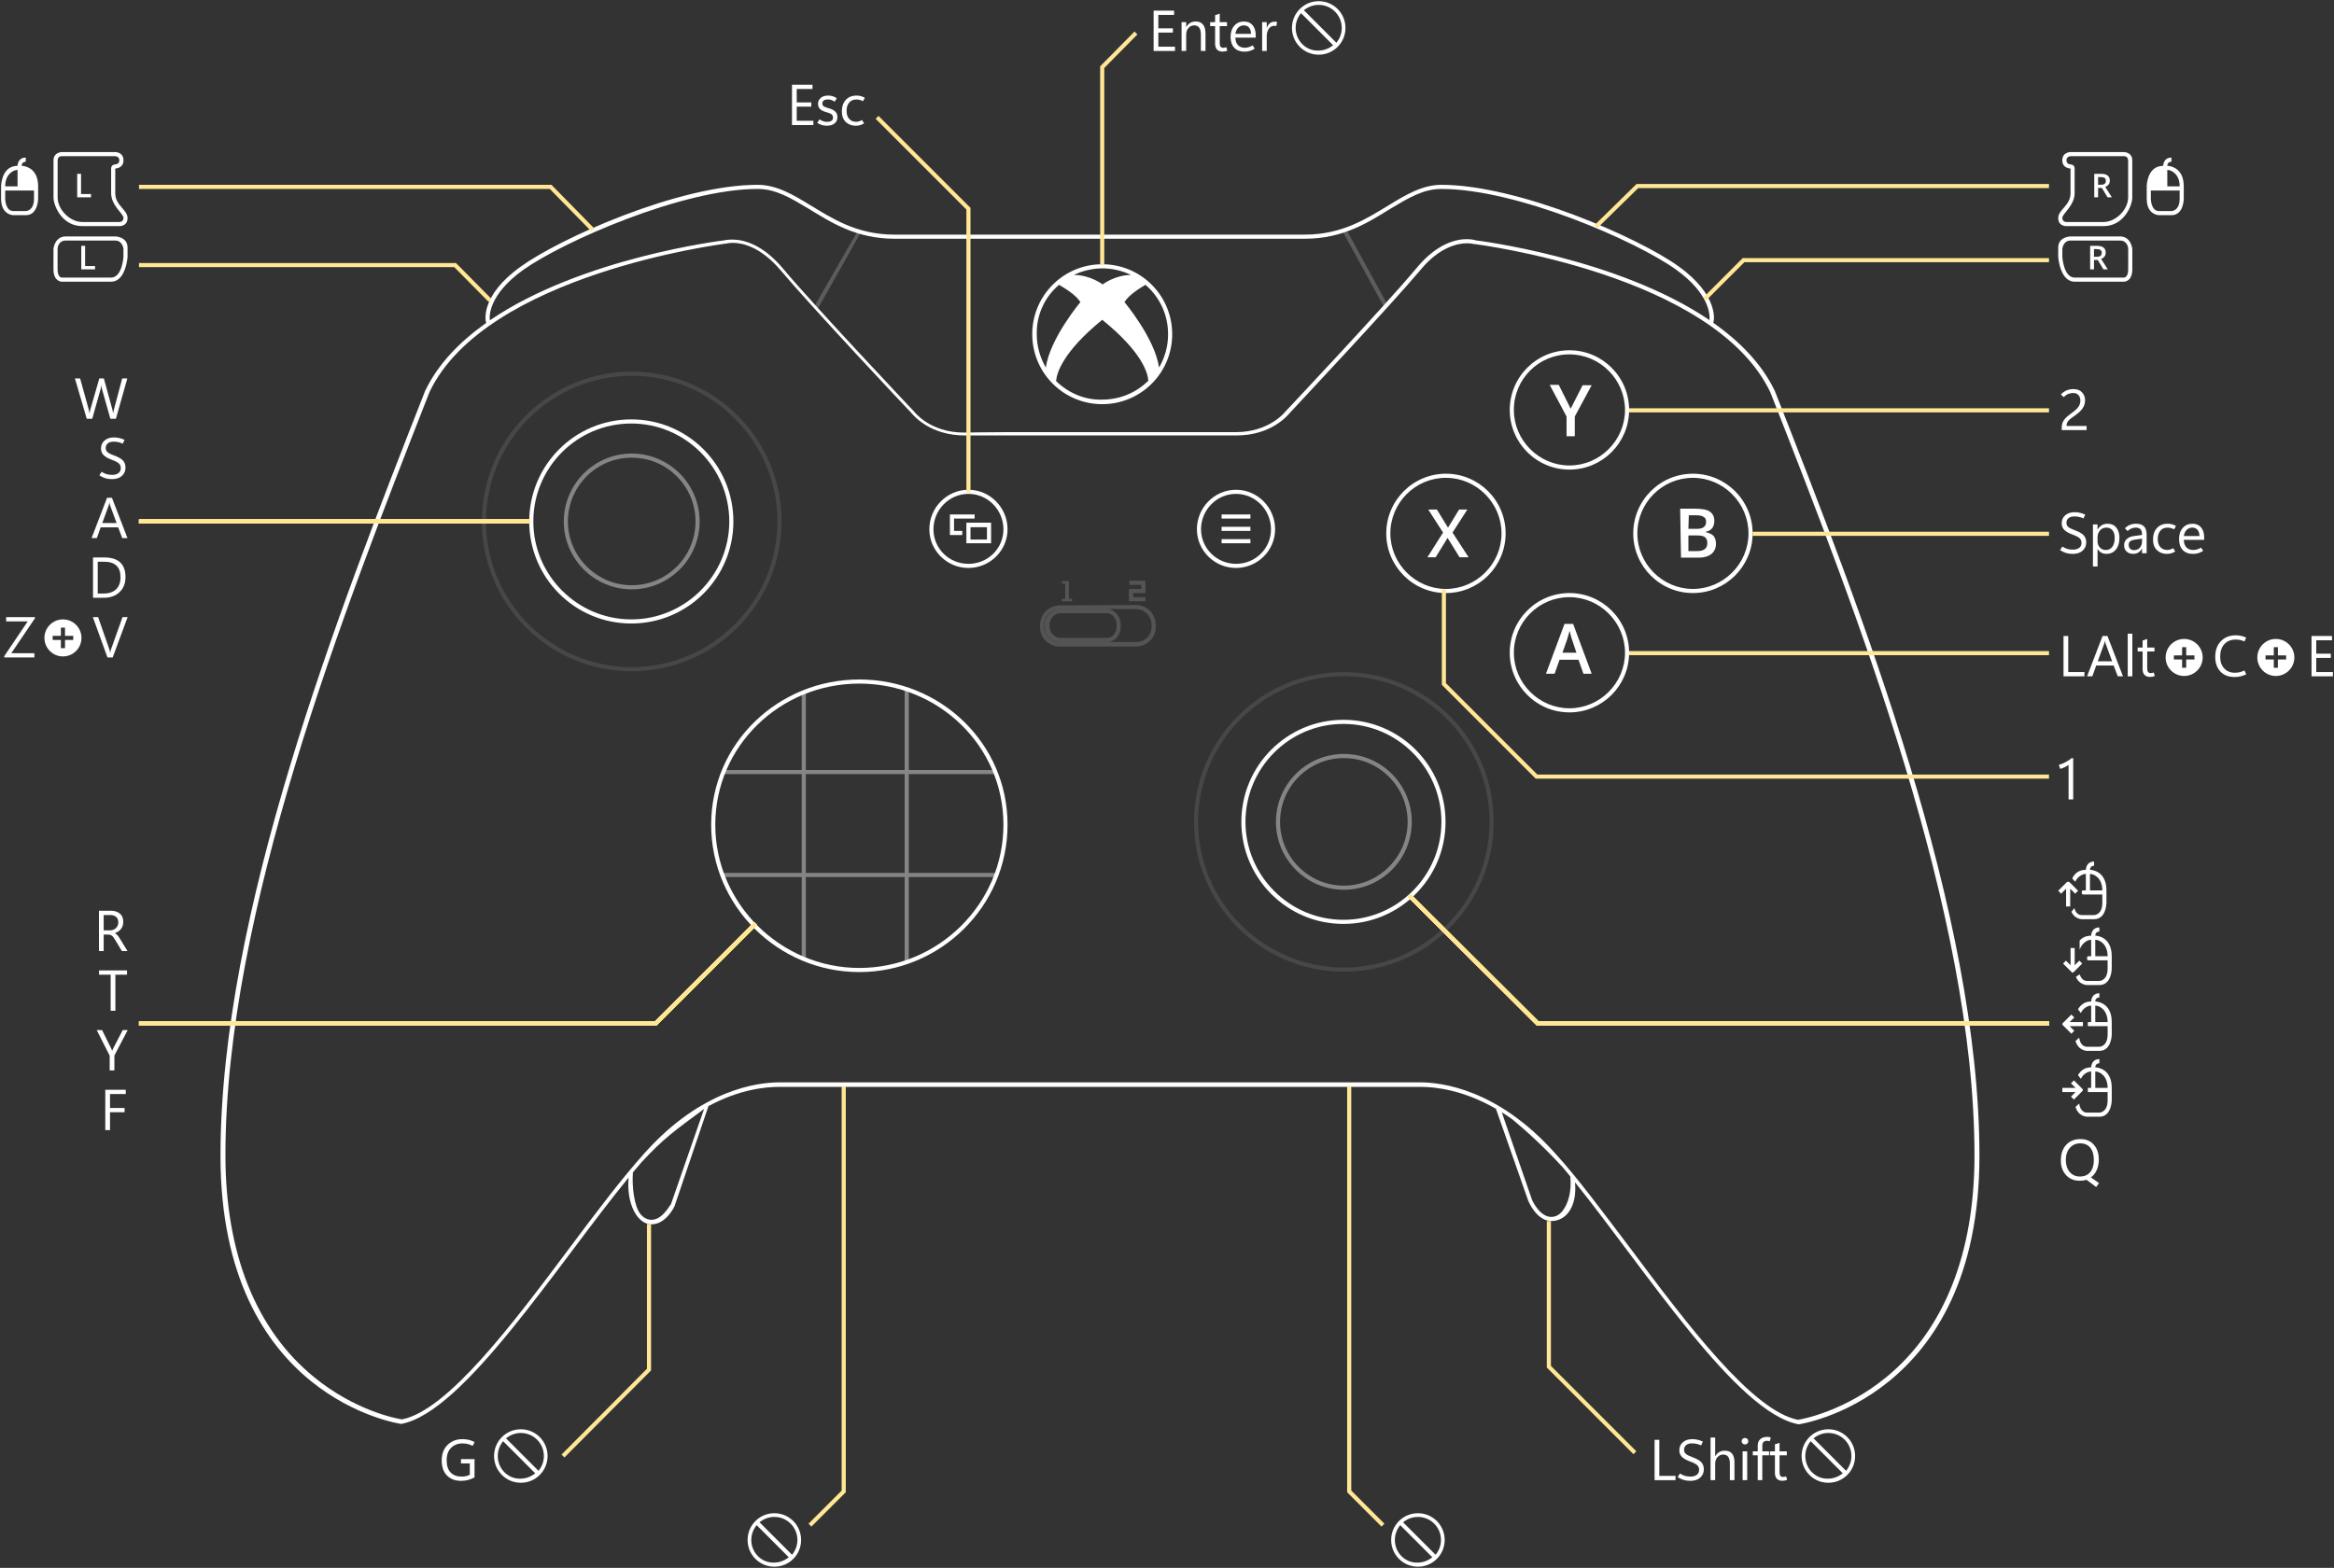 <svg width="567" height="381" viewBox="0 0 567 381" fill="none" xmlns="http://www.w3.org/2000/svg"><rect x="0" y="0" width="567" height="381" fill="#333333" stroke="none"/><g clip-path="url(#clip0_1423_14080)"><path opacity="0.2" d="M198.661 75.072L197.761 74.572L208.161 56.472H209.105L198.661 75.072Z" fill="white"/><path opacity="0.2" d="M327.043 55.739L326.166 56.22L336.3 74.727L337.177 74.246L327.043 55.739Z" fill="white"/><g opacity="0.4"><path opacity="0.4" d="M275.964 148.013C278.064 148.013 279.764 149.813 279.764 151.813V152.313C279.764 154.413 278.064 156.013 275.964 156.013H257.464C255.364 156.013 253.664 154.413 253.664 152.313V151.813C253.664 149.713 255.364 148.013 257.464 148.013H275.964ZM275.964 147.013L257.464 147.113C254.864 147.113 252.664 149.213 252.664 151.913V152.413C252.664 155.013 254.764 157.113 257.464 157.113H275.964C278.564 157.113 280.764 155.013 280.764 152.413V151.913C280.764 149.213 278.664 147.013 275.964 147.013Z" fill="white"/><path opacity="0.4" d="M268.964 149.013C270.164 149.013 271.264 150.313 271.264 151.813V152.313C271.264 153.813 270.164 155.013 268.964 155.013H257.564C256.364 155.013 254.964 153.813 254.964 152.313V151.813C254.964 150.313 256.264 149.013 257.564 149.013H268.964ZM268.964 148.013H257.564C255.464 148.013 253.764 149.813 253.764 151.813V152.313C253.764 154.413 255.464 156.013 257.564 156.013H268.964C270.764 156.013 272.264 154.413 272.264 152.313V151.813C272.264 149.813 270.764 148.013 268.964 148.013Z" fill="white"/><path opacity="0.4" d="M258.764 145.512V141.812H257.964V141.212H259.664V145.512H260.464V146.112H257.964V145.512H258.764Z" fill="white"/><path opacity="0.4" d="M275.264 141.112H274.364V142.112H275.264H277.264V143.112H274.264V144.112V146.112H275.264H277.264H278.264V145.112H277.264H275.264V144.112H277.264H278.264V142.112V141.112H275.264Z" fill="white"/></g><path d="M326.364 175.912C339.464 175.912 350.164 186.612 350.164 199.712C350.164 212.812 339.464 223.512 326.364 223.512C313.264 223.512 302.564 212.812 302.564 199.712C302.564 186.612 313.164 175.912 326.364 175.912ZM326.364 174.912C312.664 174.912 301.564 186.012 301.564 199.712C301.564 213.412 312.664 224.512 326.364 224.512C340.064 224.512 351.164 213.412 351.164 199.712C351.164 186.012 340.064 174.912 326.364 174.912Z" fill="white"/><path opacity="0.4" d="M326.464 184.213C335.064 184.213 341.964 191.213 341.964 199.713C341.964 208.213 334.964 215.213 326.464 215.213C317.864 215.213 310.964 208.213 310.964 199.713C310.964 191.213 317.864 184.213 326.464 184.213ZM326.464 183.213C317.364 183.213 309.964 190.613 309.964 199.713C309.964 208.813 317.364 216.213 326.464 216.213C335.564 216.213 342.964 208.813 342.964 199.713C342.964 190.613 335.564 183.213 326.464 183.213Z" fill="white"/><path opacity="0.1" d="M326.464 164.312C345.964 164.312 361.864 180.213 361.864 199.713C361.864 219.213 345.964 235.113 326.464 235.113C306.964 235.113 291.064 219.213 291.064 199.713C291.064 180.213 306.964 164.312 326.464 164.312ZM326.464 163.312C306.364 163.312 290.064 179.613 290.064 199.713C290.064 219.813 306.364 236.113 326.464 236.113C346.564 236.113 362.864 219.813 362.864 199.713C362.864 179.613 346.564 163.312 326.464 163.312Z" fill="white"/><path d="M153.364 102.912C166.464 102.912 177.164 113.612 177.164 126.712C177.164 139.812 166.464 150.512 153.364 150.512C140.264 150.512 129.564 139.812 129.564 126.712C129.564 113.612 140.164 102.912 153.364 102.912ZM153.364 101.912C139.664 101.912 128.564 113.012 128.564 126.712C128.564 140.412 139.664 151.512 153.364 151.512C167.064 151.512 178.164 140.412 178.164 126.712C178.164 113.012 167.064 101.912 153.364 101.912Z" fill="white"/><path opacity="0.4" d="M153.464 111.213C162.064 111.213 168.964 118.213 168.964 126.713C168.964 135.313 161.964 142.213 153.464 142.213C144.964 142.213 137.964 135.213 137.964 126.713C137.964 118.213 144.864 111.213 153.464 111.213ZM153.464 110.213C144.364 110.213 136.964 117.613 136.964 126.713C136.964 135.813 144.364 143.213 153.464 143.213C162.564 143.213 169.964 135.813 169.964 126.713C169.964 117.613 162.564 110.213 153.464 110.213Z" fill="white"/><path opacity="0.1" d="M153.464 91.312C172.964 91.312 188.864 107.213 188.864 126.713C188.864 146.213 172.964 162.113 153.464 162.113C133.964 162.113 118.064 146.213 118.064 126.713C118.064 107.213 133.964 91.312 153.464 91.312ZM153.464 90.312C133.364 90.312 117.064 106.613 117.064 126.713C117.064 146.812 133.364 163.113 153.464 163.113C173.564 163.113 189.864 146.812 189.864 126.713C189.864 106.613 173.564 90.312 153.464 90.312Z" fill="white"/><path d="M208.764 166.112C227.964 166.112 243.764 181.212 243.764 200.412C243.764 219.612 227.964 235.212 208.764 235.212C189.664 235.212 173.764 219.612 173.764 200.412C173.764 181.212 189.564 166.112 208.764 166.112ZM208.764 165.112C189.064 165.112 172.764 180.612 172.764 200.412C172.764 220.212 189.064 236.212 208.764 236.212C228.464 236.212 244.764 220.212 244.764 200.412C244.764 180.612 228.464 165.112 208.764 165.112Z" fill="white"/><path opacity="0.4" d="M241.764 188.112V187.112H220.764V167.112H219.764V187.112H195.764V168.112H194.764V187.112H175.764V188.112H194.764V212.112H175.111L175.482 213.112H194.764V233.112H195.764V213.112H219.764V234.112H220.764V213.112H241.764V212.112H220.764V188.112H241.764ZM219.764 212.112H195.764V188.112H219.764V212.112Z" fill="white"/><path d="M411.264 116.112C418.664 116.112 424.764 122.212 424.764 129.612C424.764 137.012 418.664 143.112 411.264 143.112C403.864 143.112 397.764 137.012 397.764 129.612C397.764 122.212 403.764 116.112 411.264 116.112ZM411.264 115.112C403.264 115.112 396.764 121.612 396.764 129.612C396.764 137.612 403.264 144.112 411.264 144.112C419.264 144.112 425.764 137.612 425.764 129.612C425.764 121.612 419.264 115.112 411.264 115.112Z" fill="white"/><path d="M408.164 123.612H411.764C413.364 123.612 414.664 123.812 415.364 124.312C416.064 124.812 416.464 125.512 416.464 126.612C416.464 127.312 416.264 127.912 415.964 128.312C415.564 128.812 415.064 129.112 414.364 129.212V129.312C415.264 129.512 415.864 129.812 416.264 130.212C416.664 130.712 416.864 131.312 416.864 132.112C416.864 133.212 416.464 134.012 415.764 134.612C414.964 135.212 413.964 135.512 412.664 135.512H408.364L408.164 123.612ZM410.164 128.512H412.064C412.864 128.512 413.464 128.412 413.864 128.112C414.264 127.812 414.464 127.412 414.464 126.812C414.464 126.212 414.264 125.812 413.864 125.612C413.464 125.312 412.764 125.212 411.964 125.212H410.264L410.164 128.512ZM410.164 130.112V133.912H412.264C413.064 133.912 413.664 133.812 414.164 133.412C414.564 133.112 414.764 132.612 414.764 131.912C414.764 131.312 414.564 130.812 414.164 130.512C413.764 130.212 413.064 130.112 412.264 130.112H410.164Z" fill="white"/><path d="M351.264 116.112C358.664 116.112 364.764 122.212 364.764 129.612C364.764 137.012 358.664 143.112 351.264 143.112C343.864 143.112 337.764 137.012 337.764 129.612C337.764 122.212 343.764 116.112 351.264 116.112ZM351.264 115.112C343.264 115.112 336.764 121.612 336.764 129.612C336.764 137.612 343.264 144.112 351.264 144.112C359.264 144.112 365.764 137.612 365.764 129.612C365.764 121.612 359.264 115.112 351.264 115.112Z" fill="white"/><path d="M356.764 135.413H354.564L351.664 130.713L348.764 135.413H346.764L350.564 129.413L346.964 123.812H349.064L351.764 128.213L354.464 123.812H356.464L352.864 129.413L356.764 135.413Z" fill="white"/><path d="M381.264 145.112C388.664 145.112 394.764 151.212 394.764 158.612C394.764 166.012 388.664 172.112 381.264 172.112C373.864 172.112 367.764 166.012 367.764 158.612C367.764 151.212 373.764 145.112 381.264 145.112ZM381.264 144.112C373.264 144.112 366.764 150.612 366.764 158.612C366.764 166.612 373.264 173.112 381.264 173.112C389.264 173.112 395.764 166.612 395.764 158.612C395.764 150.612 389.264 144.112 381.264 144.112Z" fill="white"/><path d="M384.664 163.712L383.464 160.312H378.864L377.664 163.712H375.564L380.064 151.612H382.164L386.664 163.712H384.664ZM382.964 158.612L381.864 155.312C381.764 155.112 381.664 154.712 381.564 154.312C381.464 153.812 381.364 153.512 381.264 153.312C381.164 154.012 380.864 154.712 380.664 155.512L379.564 158.612H382.964Z" fill="white"/><path d="M381.264 86.112C388.664 86.112 394.764 92.212 394.764 99.612C394.764 107.012 388.664 113.112 381.264 113.112C373.864 113.112 367.764 107.012 367.764 99.612C367.764 92.112 373.764 86.112 381.264 86.112ZM381.264 85.112C373.264 85.112 366.764 91.612 366.764 99.612C366.764 107.612 373.264 114.112 381.264 114.112C389.264 114.112 395.764 107.612 395.764 99.612C395.764 91.612 389.264 85.112 381.264 85.112Z" fill="white"/><path d="M381.564 99.313L384.464 93.613H386.664L382.564 101.213V106.013H380.564V101.213L376.464 93.513H378.664L381.564 99.313Z" fill="white"/><path d="M303.764 125.012H296.764V126.012H303.764V125.012Z" fill="white"/><path d="M303.764 128.012H296.764V129.012H303.764V128.012Z" fill="white"/><path d="M303.764 131.012H296.764V132.012H303.764V131.012Z" fill="white"/><path d="M300.264 120.012C304.964 120.012 308.764 123.912 308.764 128.612C308.764 133.312 304.964 137.012 300.264 137.012C295.564 137.012 291.764 133.212 291.764 128.612C291.764 123.912 295.564 120.012 300.264 120.012ZM300.264 119.012C295.064 119.012 290.764 123.312 290.764 128.612C290.764 133.812 295.064 138.012 300.264 138.012C305.464 138.012 309.764 133.812 309.764 128.612C309.764 123.312 305.464 119.012 300.264 119.012Z" fill="white"/><path d="M236.764 126.012V125.012H230.764V126.112V130.012H231.764H233.764V129.012H231.764V126.012H236.764Z" fill="white"/><path d="M239.764 127.012H235.764H234.764V132.012H235.764H240.764V131.112V127.012H239.764ZM235.764 131.112V128.112H239.764V131.112H235.764Z" fill="white"/><path d="M235.264 120.012C239.964 120.012 243.764 123.912 243.764 128.612C243.764 133.312 239.964 137.012 235.264 137.012C230.564 137.012 226.764 133.312 226.764 128.612C226.764 123.912 230.564 120.012 235.264 120.012ZM235.264 119.012C230.064 119.012 225.764 123.312 225.764 128.612C225.764 133.812 230.064 138.012 235.264 138.012C240.464 138.012 244.764 133.812 244.764 128.612C244.764 123.312 240.464 119.012 235.264 119.012Z" fill="white"/><path d="M267.764 64.212C258.364 64.212 250.764 71.812 250.764 81.212C250.764 90.612 258.364 98.212 267.764 98.212C277.164 98.212 284.764 90.612 284.764 81.212C284.764 71.812 277.164 64.212 267.764 64.212ZM283.764 81.212C283.764 84.212 282.964 86.912 281.564 89.312C280.564 82.212 273.164 73.412 273.164 73.412C274.264 71.612 277.064 69.912 278.264 69.212C281.664 72.112 283.764 76.412 283.764 81.212ZM274.764 66.812C270.864 66.812 267.864 69.112 267.864 69.112C267.864 69.112 264.864 66.812 260.864 66.812C262.964 65.812 265.364 65.212 267.864 65.212C270.264 65.212 272.664 65.812 274.764 66.812ZM257.264 69.212C258.464 69.912 261.364 71.612 262.464 73.412C262.464 73.412 255.064 82.212 254.064 89.312C252.664 86.912 251.864 84.112 251.864 81.212C251.764 76.412 253.864 72.112 257.264 69.212ZM256.564 92.612C256.664 90.812 258.064 85.612 267.764 77.712C277.464 85.512 278.864 90.712 278.964 92.512C276.064 95.412 272.064 97.112 267.664 97.112C263.364 97.212 259.464 95.412 256.564 92.612Z" fill="white"/><path d="M431.164 95.012C428.013 88.42 422.633 82.956 416.196 78.43L416.264 78.212C416.364 78.012 417.664 71.812 407.764 64.712C398.064 57.712 368.764 44.912 350.164 44.912C345.564 44.912 341.564 47.312 337.464 49.812C332.164 53.012 326.164 57.012 316.964 57.012H217.264C208.064 57.012 202.064 53.012 196.764 49.812C192.664 47.312 188.664 44.912 184.064 44.912C164.764 44.912 135.864 58.012 126.464 64.812C116.564 71.912 117.964 78.012 118.064 78.312L118.119 78.469C111.732 82.985 106.397 88.436 103.264 95.012C82.064 149.012 53.564 221.912 53.564 280.912C53.564 339.912 97.464 346.012 97.464 346.012C112.69 343.26 135.402 307.281 152.716 286.141C152.123 292.401 154.763 297.512 158.264 297.512C161.864 297.512 163.864 293.112 163.864 293.112L172.104 268.783C179.621 264.729 185.919 264.112 189.264 264.112C190.864 264.112 191.864 264.112 191.864 264.112H222.764H311.764H342.564C342.564 264.112 343.464 264.112 345.164 264.112C348.667 264.112 355.414 264.832 363.406 269.432L371.264 291.812C371.264 291.812 373.264 296.712 376.864 296.712C380.354 296.712 383.176 293.413 382.616 287.288C399.734 308.572 421.919 343.409 436.964 346.112C436.964 346.112 480.864 339.912 480.864 280.912C480.864 221.912 452.364 148.912 431.164 95.012ZM127.064 65.612C136.764 58.712 165.764 45.912 184.064 45.912C188.464 45.912 192.064 48.112 196.264 50.612C201.664 53.912 207.864 58.012 217.264 58.012H316.964C326.464 58.012 332.564 53.912 337.964 50.612C342.164 48.112 345.764 45.912 350.164 45.912C368.564 45.912 397.564 58.612 407.164 65.512C415.464 71.491 415.401 76.671 415.291 77.787C392.889 62.578 358.564 58.412 358.564 58.412C358.564 58.412 357.664 58.112 356.364 58.112C353.764 58.112 349.064 59.112 344.064 65.212C336.464 74.312 312.264 100.012 312.264 100.012C312.264 100.012 308.464 105.012 300.164 105.012C298.464 105.012 295.064 105.012 290.764 105.012C290.764 105.012 260.464 105.012 243.764 105.012C239.364 105.012 235.964 105.112 234.164 105.112C225.864 105.112 222.064 100.012 222.064 100.012C222.064 100.012 197.864 74.412 190.264 65.312C185.164 59.212 180.464 58.212 177.864 58.212C176.564 58.212 175.864 58.412 175.864 58.412C175.864 58.412 141.41 62.536 119.011 77.834C118.828 76.829 118.719 71.625 127.064 65.612ZM162.964 292.712C162.864 292.512 161.064 296.412 158.264 296.412C157.064 296.412 156.164 295.712 155.664 295.112C154.09 293.341 153.485 288.378 153.752 284.885C154.444 284.054 155.127 283.25 155.8 282.474C161.114 276.731 163.722 274.879 170.864 269.612L171.064 269.412L162.964 292.712ZM379.464 294.412C378.964 295.012 378.064 295.712 376.864 295.712C374.064 295.712 372.264 291.812 372.164 291.512L364.825 270.278C365.662 270.8 366.512 271.367 367.372 271.979C370.631 274.673 375.055 278.644 379.663 283.695C380.26 284.403 380.865 285.132 381.476 285.88C381.832 289.318 381.038 292.543 379.464 294.412ZM458.164 334.712C448.264 342.812 438.164 344.812 436.764 345.012C425.664 342.812 409.864 321.812 395.964 303.212C389.364 294.512 383.264 286.212 377.664 280.112C363.764 264.612 350.164 263.012 344.964 263.012C343.564 263.012 342.564 263.012 342.364 263.012H311.764H222.764H191.964C191.664 263.012 190.764 263.012 189.364 263.012C184.164 263.012 170.564 264.612 156.664 280.112C151.164 286.212 144.964 294.412 138.464 303.112C124.564 321.712 108.764 342.712 97.664 344.912C96.264 344.712 86.264 342.812 76.264 334.612C62.164 323.112 54.764 304.512 54.764 280.712C54.764 221.612 83.464 148.612 104.364 95.212C118.064 66.612 175.564 59.312 176.164 59.212H176.264H176.364C176.364 59.212 176.964 59.012 178.064 59.012C180.264 59.012 184.764 59.912 189.664 65.712C197.064 74.512 220.364 99.312 221.464 100.412C221.964 101.012 225.964 105.812 234.364 105.812H243.964H290.964H300.364C308.764 105.812 312.764 101.012 313.264 100.412C314.264 99.312 337.664 74.412 345.064 65.612C349.664 60.012 354.164 59.112 356.364 59.112C357.464 59.112 358.064 59.312 358.064 59.312H358.164H358.264C358.864 59.412 416.364 66.612 430.064 95.312C450.964 148.612 479.664 221.712 479.664 280.812C479.664 304.612 472.264 323.212 458.164 334.712Z" fill="white"/><path d="M159.471 249.213H33.764V248.213H159.057L183.21 224.06L183.917 224.767L159.471 249.213Z" fill="#FFE795"/><path d="M159.471 249.213H33.764V248.213H159.057L183.21 224.06L183.917 224.767L159.471 249.213Z" fill="#FFE795"/><path d="M159.471 249.213H33.764V248.213H159.057L183.21 224.06L183.917 224.767L159.471 249.213Z" fill="#FFE795"/><path d="M159.471 249.213H33.764V248.213H159.057L183.21 224.06L183.917 224.767L159.471 249.213Z" fill="#FFE795"/><path d="M497.764 158.212H395.764V159.212H497.764V158.212Z" fill="#FFE795"/><path d="M497.764 129.212H425.764V130.212H497.764V129.212Z" fill="#FFE795"/><path d="M497.764 99.212H395.764V100.212H497.764V99.212Z" fill="#FFE795"/><path d="M497.764 189.212H373.057L350.264 166.419V143.212H351.264V166.005L373.471 188.212H497.764V189.212Z" fill="#FFE795"/><path d="M235.764 119.712H234.764V50.919L212.71 28.866L213.417 28.159L235.764 50.505V119.712Z" fill="#FFE795"/><path d="M388.014 55.469L387.315 54.755L397.56 44.712H497.764V45.712H397.968L388.014 55.469Z" fill="#FFE795"/><path d="M414.518 72.966L413.811 72.259L423.357 62.712H497.764V63.712H423.771L414.518 72.966Z" fill="#FFE795"/><path d="M118.708 73.364L110.355 64.913H33.764V63.913H110.773L119.419 72.661L118.708 73.364Z" fill="#FFE795"/><path d="M143.707 56.263L133.554 45.913H33.764V44.913H133.974L144.421 55.562L143.707 56.263Z" fill="#FFE795"/><path d="M128.764 126.212H33.764V127.212H128.764V126.212Z" fill="#FFE795"/><path d="M128.764 126.212H33.764V127.212H128.764V126.212Z" fill="#FFE795"/><path d="M128.764 126.212H33.764V127.212H128.764V126.212Z" fill="#FFE795"/><path d="M128.764 126.212H33.764V127.212H128.764V126.212Z" fill="#FFE795"/><path d="M128.764 126.212H33.764V127.212H128.764V126.212Z" fill="#FFE795"/><path d="M497.764 249.212H373.357L373.211 249.067L342.011 217.967L342.716 217.258L373.771 248.212H497.764V249.212Z" fill="#FFE795"/><path d="M497.764 249.212H373.357L373.211 249.067L342.011 217.967L342.716 217.258L373.771 248.212H497.764V249.212Z" fill="#FFE795"/><path d="M497.764 249.212H373.357L373.211 249.067L342.011 217.967L342.716 217.258L373.771 248.212H497.764V249.212Z" fill="#FFE795"/><path d="M497.764 249.212H373.357L373.211 249.067L342.011 217.967L342.716 217.258L373.771 248.212H497.764V249.212Z" fill="#FFE795"/><path d="M497.764 249.212H373.357L373.211 249.067L342.011 217.967L342.716 217.258L373.771 248.212H497.764V249.212Z" fill="#FFE795"/><path d="M268.264 64.312H267.264V16.107L275.609 7.661L276.32 8.364L268.264 16.518V64.312Z" fill="#FFE795"/><path d="M137.119 354.165L136.41 353.459L157.164 332.606V297.413H158.164V333.018L137.119 354.165Z" fill="#FFE795"/><path d="M396.811 353.366L375.764 332.32V296.712H376.764V331.906L397.518 352.659L396.811 353.366Z" fill="#FFE795"/><path d="M197.118 370.966L196.411 370.259L204.464 362.206V263.913H205.464V362.62L197.118 370.966Z" fill="#FFE795"/><path d="M335.611 370.966L327.264 362.62V263.913H328.264V362.206L336.318 370.259L335.611 370.966Z" fill="#FFE795"/><path d="M197.595 30.388H192.4V20.585H197.377V21.624H193.549V24.885H197.09V25.917H193.549V29.349H197.596V30.388H197.595Z" fill="white"/><path d="M198.535 29.861L199.068 29C199.374 29.2 199.672 29.353 199.964 29.454C200.256 29.558 200.57 29.608 200.907 29.608C201.386 29.608 201.749 29.519 201.998 29.341C202.246 29.163 202.37 28.897 202.37 28.541C202.37 28.254 202.26 28.012 202.039 27.812C201.817 27.615 201.473 27.456 201.003 27.337C200.128 27.113 199.528 26.832 199.205 26.493C198.882 26.153 198.72 25.735 198.72 25.238C198.72 24.664 198.937 24.184 199.369 23.8C199.802 23.414 200.406 23.222 201.181 23.222C201.555 23.222 201.91 23.27 202.247 23.366C202.584 23.462 202.929 23.626 203.279 23.858L202.78 24.706C202.461 24.506 202.176 24.365 201.922 24.285C201.67 24.206 201.413 24.166 201.153 24.166C200.702 24.166 200.358 24.249 200.121 24.416C199.884 24.582 199.766 24.822 199.766 25.137C199.766 25.452 199.888 25.689 200.131 25.848C200.375 26.007 200.769 26.158 201.311 26.299C202.022 26.49 202.554 26.758 202.907 27.102C203.261 27.447 203.437 27.897 203.437 28.453C203.437 29.1 203.208 29.612 202.75 29.987C202.291 30.364 201.664 30.551 200.866 30.551C200.437 30.551 200.026 30.491 199.633 30.373C199.238 30.256 198.872 30.085 198.535 29.861Z" fill="white"/><path d="M209.913 29.971C209.59 30.171 209.266 30.319 208.942 30.411C208.619 30.505 208.265 30.552 207.882 30.552C206.898 30.552 206.09 30.246 205.459 29.636C204.827 29.026 204.512 28.159 204.512 27.038C204.512 25.898 204.83 24.978 205.465 24.276C206.102 23.574 206.975 23.223 208.087 23.223C208.447 23.223 208.79 23.266 209.115 23.353C209.441 23.44 209.77 23.581 210.103 23.777L209.631 24.597C209.371 24.451 209.116 24.344 208.865 24.276C208.614 24.208 208.341 24.173 208.045 24.173C207.274 24.173 206.685 24.431 206.274 24.945C205.863 25.459 205.659 26.114 205.659 26.907C205.659 27.782 205.874 28.45 206.305 28.91C206.735 29.37 207.292 29.6 207.976 29.6C208.2 29.6 208.433 29.565 208.676 29.494C208.92 29.424 209.165 29.313 209.411 29.163L209.913 29.971Z" fill="white"/><path d="M285.444 12.388H280.249V2.585H285.226V3.624H281.398V6.885H284.939V7.917H281.398V11.349H285.445V12.388H285.444Z" fill="white"/><path d="M292.852 12.388H291.731V8.395C291.731 7.652 291.595 7.095 291.325 6.723C291.054 6.352 290.646 6.166 290.104 6.166C289.543 6.166 289.079 6.377 288.713 6.799C288.346 7.22 288.162 7.752 288.162 8.395V12.387H287.041V5.387H288.162V6.55H288.189C288.454 6.108 288.777 5.777 289.16 5.556C289.543 5.334 289.986 5.224 290.487 5.224C291.253 5.224 291.839 5.471 292.244 5.966C292.649 6.46 292.852 7.174 292.852 8.109V12.388Z" fill="white"/><path d="M298.16 12.306C297.969 12.383 297.781 12.442 297.596 12.48C297.412 12.519 297.203 12.539 296.971 12.539C296.415 12.539 295.979 12.376 295.662 12.051C295.345 11.725 295.186 11.242 295.186 10.605V6.345H293.983V5.388H295.186V3.679L296.307 3.317V5.388H298.071V6.345H296.307V10.474C296.307 10.875 296.378 11.164 296.523 11.342C296.666 11.52 296.881 11.609 297.169 11.609C297.306 11.609 297.438 11.593 297.565 11.561C297.692 11.529 297.799 11.493 297.886 11.452L298.16 12.306Z" fill="white"/><path d="M305.054 9.141H300.105C300.124 9.929 300.332 10.537 300.731 10.962C301.129 11.389 301.689 11.602 302.409 11.602C302.723 11.602 303.039 11.555 303.356 11.462C303.672 11.368 303.986 11.219 304.295 11.014L304.815 11.814C304.419 12.069 304.022 12.256 303.626 12.375C303.23 12.494 302.794 12.553 302.32 12.553C301.262 12.553 300.438 12.239 299.845 11.61C299.252 10.981 298.954 10.104 298.949 8.978C298.944 7.852 299.242 6.946 299.842 6.257C300.441 5.569 301.219 5.225 302.176 5.225C303.087 5.225 303.795 5.522 304.299 6.118C304.802 6.712 305.054 7.536 305.054 8.589V9.141ZM303.906 8.225C303.901 7.578 303.744 7.074 303.434 6.71C303.124 6.349 302.698 6.167 302.156 6.167C301.623 6.167 301.171 6.353 300.8 6.724C300.428 7.096 300.201 7.596 300.119 8.225H303.906Z" fill="white"/><path d="M310.062 6.345C309.975 6.318 309.898 6.298 309.83 6.286C309.762 6.275 309.675 6.269 309.57 6.269C309.001 6.269 308.551 6.512 308.223 6.997C307.895 7.483 307.731 8.09 307.731 8.819V12.387H306.61V5.387H307.731V6.775H307.758C307.917 6.283 308.161 5.908 308.489 5.651C308.817 5.393 309.195 5.264 309.624 5.264C309.766 5.264 309.885 5.271 309.982 5.285C310.081 5.299 310.169 5.319 310.246 5.347L310.062 6.345Z" fill="white"/><path d="M500.853 104.513V104.028C500.853 103.609 500.899 103.24 500.99 102.921C501.081 102.602 501.231 102.299 501.441 102.012C501.651 101.725 501.925 101.438 502.265 101.151C502.604 100.864 503.02 100.541 503.512 100.18C503.867 99.925 504.165 99.681 504.404 99.449C504.644 99.217 504.837 98.984 504.982 98.752C505.11 98.561 505.209 98.34 505.279 98.089C505.35 97.838 505.385 97.581 505.385 97.317C505.385 96.779 505.23 96.341 504.92 96.004C504.61 95.667 504.184 95.498 503.642 95.498C503.204 95.498 502.793 95.58 502.408 95.744C502.023 95.908 501.665 96.161 501.332 96.503L500.648 95.847C501.077 95.405 501.539 95.077 502.036 94.867C502.533 94.654 503.089 94.549 503.704 94.549C504.625 94.549 505.325 94.818 505.807 95.356C506.287 95.894 506.528 96.516 506.528 97.222C506.528 97.582 506.479 97.93 506.382 98.264C506.283 98.6 506.146 98.897 505.968 99.157C505.785 99.439 505.563 99.711 505.298 99.97C505.033 100.229 504.719 100.494 504.355 100.763C503.895 101.082 503.515 101.356 503.216 101.583C502.918 101.811 502.682 102.022 502.509 102.219C502.331 102.419 502.206 102.62 502.133 102.821C502.06 103.022 502.024 103.252 502.024 103.511H506.905V104.516H500.853V104.513Z" fill="white"/><path d="M500.443 133.677L501.004 132.816C501.405 133.076 501.806 133.265 502.207 133.383C502.608 133.501 503.075 133.561 503.608 133.561C504.205 133.561 504.696 133.421 505.082 133.14C505.467 132.861 505.659 132.452 505.659 131.913C505.659 131.434 505.496 131.052 505.17 130.765C504.845 130.478 504.311 130.2 503.567 129.931C502.646 129.598 501.964 129.224 501.519 128.806C501.076 128.39 500.853 127.839 500.853 127.156C500.853 126.354 501.141 125.705 501.718 125.208C502.294 124.711 503.052 124.463 503.99 124.463C504.428 124.463 504.856 124.51 505.275 124.604C505.694 124.697 506.128 124.848 506.574 125.058L506.143 125.981C505.769 125.808 505.406 125.682 505.053 125.605C504.699 125.528 504.318 125.489 503.907 125.489C503.319 125.489 502.854 125.627 502.512 125.903C502.17 126.178 501.999 126.56 501.999 127.048C501.999 127.477 502.156 127.819 502.471 128.073C502.786 128.327 503.31 128.588 504.043 128.852C505.027 129.207 505.733 129.604 506.162 130.041C506.591 130.478 506.805 131.068 506.805 131.812C506.805 132.605 506.518 133.267 505.944 133.797C505.37 134.328 504.563 134.594 503.524 134.594C502.941 134.594 502.403 134.521 501.911 134.375C501.419 134.229 500.93 133.997 500.443 133.677Z" fill="white"/><path d="M509.586 133.417H509.559V137.648H508.438V127.428H509.559V128.658H509.586C509.864 128.193 510.205 127.845 510.607 127.612C511.011 127.38 511.477 127.263 512.005 127.263C512.907 127.263 513.611 127.576 514.117 128.202C514.623 128.829 514.876 129.669 514.876 130.722C514.876 131.893 514.591 132.831 514.022 133.535C513.453 134.24 512.673 134.592 511.684 134.592C511.233 134.592 510.831 134.494 510.481 134.298C510.131 134.102 509.833 133.809 509.586 133.417ZM509.559 130.594V131.572C509.559 132.151 509.747 132.642 510.123 133.045C510.498 133.449 510.976 133.65 511.555 133.65C512.234 133.65 512.766 133.39 513.151 132.871C513.537 132.351 513.729 131.629 513.729 130.704C513.729 129.925 513.55 129.314 513.19 128.872C512.83 128.43 512.342 128.209 511.727 128.209C511.076 128.209 510.55 128.436 510.154 128.889C509.757 129.342 509.559 129.911 509.559 130.594Z" fill="white"/><path d="M521.484 134.429H520.363V133.335H520.336C520.095 133.754 519.797 134.068 519.444 134.278C519.09 134.488 518.679 134.592 518.21 134.592C517.554 134.592 517.022 134.401 516.617 134.018C516.212 133.635 516.009 133.127 516.009 132.494C516.009 131.897 516.214 131.402 516.624 131.011C517.034 130.62 517.615 130.368 518.367 130.259L520.363 129.992V129.835C520.363 129.247 520.226 128.829 519.953 128.581C519.68 128.332 519.315 128.208 518.859 128.208C518.495 128.208 518.143 128.276 517.806 128.413C517.469 128.55 517.152 128.76 516.856 129.042L516.2 128.365C516.592 127.987 517.009 127.709 517.451 127.531C517.893 127.353 518.386 127.264 518.928 127.264C519.776 127.264 520.413 127.482 520.842 127.916C521.271 128.352 521.485 129.005 521.485 129.875V134.429H521.484ZM520.363 131.585V130.888L518.675 131.12C518.16 131.193 517.773 131.323 517.513 131.51C517.253 131.697 517.123 131.99 517.123 132.392C517.123 132.811 517.245 133.131 517.489 133.353C517.732 133.574 518.03 133.684 518.381 133.684C518.987 133.684 519.469 133.486 519.827 133.089C520.184 132.693 520.363 132.192 520.363 131.585Z" fill="white"/><path d="M528.433 134.012C528.11 134.212 527.786 134.36 527.462 134.452C527.139 134.546 526.785 134.593 526.402 134.593C525.418 134.593 524.61 134.287 523.979 133.677C523.347 133.067 523.032 132.2 523.032 131.079C523.032 129.939 523.35 129.019 523.985 128.317C524.622 127.615 525.495 127.264 526.607 127.264C526.967 127.264 527.31 127.307 527.635 127.394C527.961 127.481 528.29 127.622 528.623 127.818L528.151 128.638C527.891 128.492 527.636 128.385 527.385 128.317C527.134 128.249 526.861 128.214 526.565 128.214C525.794 128.214 525.205 128.472 524.794 128.986C524.383 129.5 524.179 130.155 524.179 130.948C524.179 131.823 524.394 132.491 524.825 132.951C525.255 133.411 525.812 133.641 526.496 133.641C526.72 133.641 526.953 133.606 527.196 133.535C527.44 133.465 527.685 133.354 527.931 133.204L528.433 134.012Z" fill="white"/><path d="M535.464 131.182H530.515C530.534 131.97 530.742 132.578 531.141 133.003C531.539 133.43 532.099 133.643 532.819 133.643C533.133 133.643 533.449 133.596 533.766 133.503C534.082 133.409 534.396 133.26 534.705 133.055L535.225 133.855C534.829 134.11 534.432 134.297 534.036 134.416C533.64 134.535 533.204 134.594 532.73 134.594C531.672 134.594 530.848 134.28 530.255 133.651C529.662 133.022 529.364 132.145 529.359 131.019C529.354 129.893 529.652 128.987 530.252 128.298C530.851 127.61 531.629 127.266 532.586 127.266C533.497 127.266 534.205 127.563 534.709 128.159C535.212 128.753 535.464 129.577 535.464 130.63V131.182ZM534.316 130.266C534.311 129.619 534.154 129.115 533.844 128.751C533.534 128.39 533.108 128.208 532.566 128.208C532.033 128.208 531.581 128.394 531.21 128.765C530.838 129.137 530.611 129.637 530.529 130.266H534.316Z" fill="white"/><path d="M31.004 149.959L27.374 159.762H26.109L22.554 149.959H23.832L26.546 157.731C26.592 157.854 26.63 157.989 26.662 158.134C26.694 158.279 26.722 158.435 26.744 158.599H26.771C26.79 158.462 26.818 158.32 26.856 158.171C26.895 158.024 26.942 157.872 26.997 157.717L29.766 149.958H31.004V149.959Z" fill="white"/><path d="M8.356 159.762H1.035V159.441L6.729 150.999H1.493V149.96H8.493V150.233L2.751 158.723H8.356V159.762Z" fill="white"/><path d="M22.596 145.262V135.459H25.303C27.031 135.459 28.325 135.856 29.19 136.652C30.053 137.447 30.485 138.642 30.485 140.237C30.485 141.75 30.006 142.966 29.046 143.884C28.087 144.802 26.803 145.261 25.194 145.261H22.596V145.262ZM23.744 136.499V144.224H25.207C26.492 144.224 27.492 143.88 28.208 143.192C28.924 142.504 29.281 141.529 29.281 140.266C29.281 139.008 28.947 138.066 28.279 137.439C27.612 136.813 26.61 136.5 25.275 136.5H23.744V136.499Z" fill="white"/><path d="M22.247 130.762L26.007 120.959H27.196L30.969 130.762H29.698L28.707 128.137H24.462L23.525 130.762H22.247ZM24.845 127.105H28.331L26.745 122.805C26.718 122.737 26.692 122.648 26.67 122.538C26.648 122.428 26.622 122.299 26.595 122.148H26.568C26.546 122.285 26.521 122.408 26.496 122.517C26.472 122.626 26.443 122.722 26.411 122.804L24.845 127.105Z" fill="white"/><path d="M24.127 115.51L24.688 114.649C25.089 114.909 25.49 115.098 25.891 115.216C26.292 115.334 26.759 115.394 27.292 115.394C27.889 115.394 28.38 115.254 28.766 114.973C29.151 114.694 29.343 114.285 29.343 113.746C29.343 113.267 29.18 112.885 28.854 112.598C28.529 112.311 27.995 112.033 27.251 111.764C26.33 111.431 25.648 111.057 25.203 110.639C24.76 110.223 24.537 109.672 24.537 108.989C24.537 108.187 24.825 107.538 25.402 107.041C25.978 106.544 26.736 106.296 27.674 106.296C28.112 106.296 28.54 106.343 28.959 106.437C29.378 106.53 29.812 106.681 30.258 106.891L29.827 107.814C29.453 107.641 29.09 107.515 28.737 107.438C28.383 107.361 28.002 107.322 27.591 107.322C27.003 107.322 26.538 107.46 26.196 107.736C25.854 108.011 25.683 108.393 25.683 108.881C25.683 109.31 25.84 109.652 26.155 109.906C26.47 110.16 26.994 110.421 27.727 110.685C28.711 111.04 29.417 111.437 29.846 111.874C30.275 112.311 30.489 112.901 30.489 113.645C30.489 114.438 30.202 115.1 29.628 115.63C29.054 116.161 28.247 116.427 27.208 116.427C26.625 116.427 26.087 116.354 25.595 116.208C25.103 116.062 24.614 115.83 24.127 115.51Z" fill="white"/><path d="M30.553 265.85H26.725V269.241H30.266V270.273H26.725V274.614H25.577V264.811H30.554V265.85H30.553Z" fill="white"/><path d="M31.024 250.311L27.791 256.491V260.114H26.643V256.518L23.492 250.311H24.798L26.992 254.741C27.006 254.768 27.033 254.832 27.074 254.932C27.115 255.032 27.168 255.169 27.231 255.342H27.252C27.274 255.265 27.308 255.176 27.351 255.075C27.395 254.974 27.449 254.863 27.512 254.74L29.809 250.31H31.024V250.311Z" fill="white"/><path d="M30.86 236.85H28.03V245.614H26.882V236.85H24.059V235.811H30.861V236.85H30.86Z" fill="white"/><path d="M30.983 231.114H29.616L27.934 228.332C27.62 227.812 27.351 227.478 27.127 227.331C26.903 227.183 26.633 227.108 26.314 227.108H25.186V231.114H24.038V221.311H26.964C27.817 221.311 28.527 221.537 29.093 221.988C29.661 222.439 29.945 223.104 29.945 223.984C29.945 224.676 29.765 225.257 29.405 225.727C29.045 226.197 28.551 226.536 27.922 226.746V226.773C28.127 226.896 28.307 227.031 28.462 227.176C28.617 227.321 28.781 227.536 28.954 227.819L30.983 231.114ZM25.187 222.35V226.069H26.746C27.315 226.069 27.791 225.884 28.172 225.515C28.552 225.146 28.742 224.667 28.742 224.079C28.742 223.555 28.572 223.136 28.232 222.821C27.893 222.507 27.402 222.349 26.759 222.349H25.187V222.35Z" fill="white"/><path d="M30.929 91.959L28.16 101.762H26.813L24.796 94.598C24.755 94.443 24.721 94.283 24.693 94.116C24.666 93.95 24.647 93.778 24.638 93.6H24.611C24.597 93.769 24.576 93.935 24.547 94.099C24.517 94.263 24.48 94.425 24.434 94.584L22.404 101.762H21.071L18.2 91.959H19.465L21.55 99.479C21.596 99.634 21.632 99.793 21.659 99.958C21.686 100.123 21.705 100.291 21.714 100.464H21.748C21.762 100.341 21.786 100.197 21.819 100.033C21.854 99.869 21.9 99.684 21.96 99.479L24.127 91.959H25.228L27.306 99.533C27.342 99.661 27.374 99.801 27.402 99.953C27.429 100.106 27.452 100.271 27.47 100.449H27.497C27.506 100.331 27.526 100.193 27.559 100.035C27.591 99.879 27.632 99.702 27.682 99.506L29.685 91.959H30.929Z" fill="white"/><path d="M407.036 359.679H401.95V349.876H403.098V358.64H407.036V359.679Z" fill="white"/><path d="M407.552 358.927L408.113 358.066C408.514 358.326 408.915 358.515 409.316 358.633C409.717 358.751 410.184 358.811 410.717 358.811C411.314 358.811 411.805 358.671 412.191 358.39C412.576 358.111 412.768 357.702 412.768 357.163C412.768 356.684 412.605 356.302 412.279 356.015C411.954 355.728 411.42 355.45 410.676 355.181C409.755 354.848 409.073 354.474 408.628 354.056C408.185 353.64 407.962 353.089 407.962 352.406C407.962 351.604 408.25 350.955 408.827 350.458C409.403 349.961 410.161 349.713 411.099 349.713C411.537 349.713 411.965 349.76 412.384 349.854C412.803 349.947 413.237 350.098 413.683 350.308L413.252 351.231C412.878 351.058 412.515 350.932 412.162 350.855C411.808 350.778 411.427 350.739 411.016 350.739C410.428 350.739 409.963 350.877 409.621 351.153C409.279 351.428 409.108 351.81 409.108 352.298C409.108 352.727 409.265 353.069 409.58 353.323C409.895 353.577 410.419 353.838 411.152 354.102C412.136 354.457 412.842 354.854 413.271 355.291C413.7 355.728 413.914 356.318 413.914 357.062C413.914 357.855 413.627 358.517 413.053 359.047C412.479 359.578 411.672 359.844 410.633 359.844C410.05 359.844 409.512 359.771 409.02 359.625C408.528 359.479 408.04 359.247 407.552 358.927Z" fill="white"/><path d="M421.357 359.679H420.236V355.646C420.236 354.917 420.1 354.37 419.83 354.005C419.559 353.641 419.151 353.458 418.609 353.458C418.062 353.458 417.602 353.669 417.228 354.091C416.854 354.512 416.667 355.053 416.667 355.714V359.679H415.546V349.316H416.667V353.841H416.694C416.963 353.399 417.289 353.068 417.672 352.847C418.055 352.625 418.494 352.515 418.991 352.515C419.779 352.515 420.371 352.752 420.764 353.226C421.159 353.7 421.356 354.414 421.356 355.366V359.679H421.357Z" fill="white"/><path d="M423.904 351.004C423.676 351.004 423.485 350.928 423.33 350.775C423.175 350.623 423.098 350.435 423.098 350.212C423.098 349.989 423.175 349.801 423.33 349.649C423.485 349.496 423.677 349.42 423.904 349.42C424.131 349.42 424.323 349.496 424.478 349.649C424.633 349.801 424.71 349.989 424.71 350.212C424.71 350.435 424.633 350.623 424.478 350.775C424.323 350.928 424.131 351.004 423.904 351.004ZM424.451 359.679H423.33V352.679H424.451V359.679Z" fill="white"/><path d="M429.923 350.232C429.795 350.191 429.68 350.162 429.578 350.143C429.474 350.124 429.367 350.116 429.253 350.116C428.87 350.116 428.585 350.219 428.399 350.424C428.213 350.629 428.119 350.93 428.119 351.326V352.68H429.76V353.637H428.119V359.68H427.005V353.637H425.809V352.68H427.005V351.272C427.005 350.611 427.208 350.095 427.613 349.723C428.018 349.352 428.575 349.166 429.281 349.166C429.454 349.166 429.611 349.179 429.753 349.203C429.895 349.228 430.04 349.266 430.191 349.316L429.923 350.232Z" fill="white"/><path d="M434.158 359.597C433.967 359.674 433.779 359.733 433.594 359.771C433.41 359.81 433.201 359.83 432.969 359.83C432.413 359.83 431.977 359.667 431.66 359.342C431.343 359.016 431.184 358.533 431.184 357.896V353.637H429.981V352.68H431.184V350.971L432.305 350.609V352.68H434.069V353.637H432.305V357.766C432.305 358.167 432.376 358.456 432.521 358.634C432.664 358.812 432.879 358.901 433.167 358.901C433.304 358.901 433.436 358.885 433.563 358.853C433.69 358.821 433.797 358.785 433.884 358.744L434.158 359.597Z" fill="white"/><path d="M115.277 359.009C114.785 359.287 114.265 359.495 113.718 359.634C113.171 359.774 112.597 359.843 111.995 359.843C110.559 359.843 109.419 359.41 108.573 358.544C107.728 357.678 107.305 356.466 107.305 354.907C107.305 353.316 107.778 352.053 108.723 351.116C109.669 350.18 110.882 349.712 112.364 349.712C112.906 349.712 113.41 349.768 113.875 349.88C114.34 349.991 114.813 350.17 115.297 350.416L114.825 351.346C114.42 351.136 114.02 350.985 113.629 350.892C113.237 350.798 112.814 350.751 112.358 350.751C111.237 350.751 110.315 351.106 109.593 351.817C108.87 352.528 108.509 353.531 108.509 354.825C108.509 356.138 108.825 357.13 109.459 357.802C110.093 358.475 110.985 358.811 112.139 358.811C112.522 358.811 112.879 358.773 113.212 358.699C113.545 358.623 113.85 358.509 114.128 358.353V355.605H111.982V354.566H115.277V359.009Z" fill="white"/><path d="M506.376 164.346H501.29V154.543H502.438V163.307H506.376V164.346Z" fill="white"/><path d="M507.016 164.346L510.776 154.543H511.965L515.738 164.346H514.467L513.476 161.721H509.231L508.294 164.346H507.016ZM509.614 160.689H513.1L511.514 156.389C511.487 156.321 511.461 156.232 511.439 156.122C511.417 156.012 511.391 155.883 511.364 155.732H511.337C511.315 155.869 511.29 155.992 511.265 156.101C511.241 156.21 511.212 156.306 511.18 156.388L509.614 160.689Z" fill="white"/><path d="M516.89 164.346V153.983H518.011V164.346H516.89Z" fill="white"/><path d="M523.477 164.264C523.286 164.341 523.098 164.4 522.913 164.438C522.729 164.477 522.52 164.497 522.288 164.497C521.732 164.497 521.296 164.334 520.979 164.009C520.662 163.683 520.503 163.2 520.503 162.563V158.304H519.3V157.347H520.503V155.638L521.624 155.276V157.347H523.388V158.304H521.624V162.433C521.624 162.834 521.695 163.123 521.84 163.301C521.983 163.479 522.198 163.568 522.486 163.568C522.623 163.568 522.755 163.552 522.882 163.52C523.009 163.488 523.116 163.452 523.203 163.411L523.477 164.264Z" fill="white"/><path d="M545.695 163.854C545.221 164.082 544.758 164.249 544.307 164.353C543.856 164.457 543.366 164.51 542.837 164.51C541.356 164.51 540.204 164.061 539.382 163.163C538.559 162.266 538.148 161.087 538.148 159.629C538.148 158.029 538.607 156.754 539.525 155.805C540.444 154.854 541.641 154.379 543.118 154.379C543.578 154.379 544.01 154.422 544.414 154.509C544.816 154.596 545.235 154.735 545.668 154.926L545.244 155.869C544.884 155.71 544.535 155.595 544.198 155.523C543.861 155.453 543.496 155.418 543.104 155.418C541.956 155.418 541.042 155.788 540.367 156.529C539.689 157.269 539.351 158.28 539.351 159.56C539.351 160.758 539.675 161.711 540.326 162.417C540.974 163.123 541.835 163.477 542.906 163.477C543.302 163.477 543.691 163.434 544.072 163.347C544.452 163.26 544.841 163.119 545.237 162.923L545.695 163.854Z" fill="white"/><path d="M566.736 164.346H561.541V154.543H566.518V155.582H562.69V158.843H566.231V159.875H562.69V163.307H566.737V164.346H566.736Z" fill="white"/><path d="M503.642 194.263H502.521V185.868C502.352 186.018 502.052 186.196 501.623 186.401C501.191 186.606 500.81 186.752 500.477 186.839L500.156 185.855C500.68 185.718 501.237 185.495 501.828 185.185C502.418 184.875 502.882 184.561 503.219 184.242H503.643V194.263H503.642Z" fill="white"/><path d="M505.255 286.926C503.874 286.926 502.761 286.47 501.915 285.559C501.07 284.648 500.647 283.454 500.647 281.977C500.647 280.386 501.079 279.125 501.942 278.194C502.806 277.261 503.964 276.796 505.419 276.796C506.768 276.796 507.846 277.252 508.652 278.163C509.458 279.074 509.862 280.267 509.862 281.738C509.862 282.727 509.692 283.597 509.352 284.349C509.013 285.101 508.544 285.687 507.948 286.106L509.917 287.494L509.22 288.451L506.882 286.687C506.636 286.76 506.376 286.818 506.103 286.862C505.83 286.905 505.547 286.926 505.255 286.926ZM505.337 277.834C504.307 277.834 503.469 278.205 502.821 278.948C502.173 279.691 501.85 280.666 501.85 281.874C501.85 283.068 502.163 284.036 502.789 284.779C503.416 285.522 504.237 285.893 505.254 285.893C506.329 285.893 507.166 285.542 507.763 284.84C508.36 284.138 508.659 283.156 508.659 281.894C508.659 280.595 508.37 279.593 507.791 278.89C507.212 278.186 506.395 277.834 505.337 277.834Z" fill="white"/><path d="M508.693 63.17V65.451H507.759V59.741H509.372C510.109 59.741 510.655 59.879 511.008 60.155C511.362 60.431 511.539 60.847 511.539 61.405C511.539 62.116 511.17 62.623 510.43 62.925L512.044 65.451H510.981L509.614 63.17H508.693ZM508.693 62.397H509.341C509.776 62.397 510.091 62.316 510.286 62.155C510.481 61.994 510.579 61.754 510.579 61.436C510.579 61.113 510.474 60.881 510.263 60.741C510.052 60.601 509.734 60.53 509.31 60.53H508.693V62.397Z" fill="white"/><path d="M503.005 58.451C501.205 58.451 501.005 60.451 501.005 60.451V62.451C501.005 62.451 501.305 67.451 504.005 67.451H516.005C516.005 67.451 517.005 67.451 517.005 65.451V60.451C517.005 60.195 516.805 58.451 515.005 58.451H503.005ZM503.005 57.451C503.005 57.451 512.305 57.451 515.005 57.451C517.705 57.451 518.005 60.451 518.005 60.451V65.451C518.005 68.451 516.005 68.451 516.005 68.451C515.105 68.451 506.705 68.451 504.005 68.451C500.405 68.451 500.005 62.451 500.005 62.451V60.17C500.005 57.489 503.005 57.451 503.005 57.451Z" fill="white"/><path d="M509.693 45.668V47.949H508.759V42.239H510.372C511.109 42.239 511.655 42.377 512.009 42.653C512.363 42.929 512.54 43.345 512.54 43.903C512.54 44.614 512.171 45.121 511.431 45.423L513.044 47.949H511.981L510.614 45.668H509.693ZM509.693 44.895H510.341C510.777 44.895 511.091 44.814 511.286 44.653C511.481 44.492 511.579 44.252 511.579 43.934C511.579 43.611 511.474 43.379 511.263 43.239C511.052 43.099 510.735 43.028 510.31 43.028H509.693V44.895Z" fill="white"/><path d="M500.005 52.981C500.005 55.013 501.973 54.95 501.973 54.95H510.994C515.973 54.95 517.994 49.95 517.994 47.992C517.994 46.291 517.994 44.856 517.994 43.95C517.994 43.312 517.994 42.929 517.994 42.929V40.97C517.994 40.97 517.994 40.953 517.994 39.991C517.994 39.725 517.994 39.402 517.994 38.97C517.994 36.97 515.973 36.949 515.973 36.949H502.973C502.973 36.949 500.994 36.949 500.994 38.949C500.994 40.949 502.994 40.949 502.994 40.949V42.949V46.949C502.994 49.949 500.005 50.949 500.005 52.981ZM500.994 52.949C500.994 51.949 503.994 49.949 503.994 46.949C503.994 43.949 503.994 40.949 503.994 40.949C503.994 39.949 502.994 39.949 502.994 39.949C502.994 39.949 502.005 39.95 502.005 38.96C502.005 37.97 503.016 37.949 503.016 37.949C503.016 37.949 514.995 37.949 515.995 37.949C516.995 37.949 516.995 38.949 516.995 38.949V39.991V40.949V42.928C516.995 42.928 516.995 43.307 516.995 43.949C516.995 44.828 516.995 46.217 516.995 47.949C516.995 50.949 513.995 53.949 510.995 53.949C507.995 53.949 502.995 53.949 501.995 53.949C500.995 53.949 500.994 52.949 500.994 52.949Z" fill="white"/><path d="M504.125 217.164L504.832 216.457L502.783 214.405C502.781 214.403 502.779 214.401 502.776 214.398L502.712 214.334L502.698 214.348C502.619 214.298 502.529 214.263 502.417 214.263C502.307 214.263 502.217 214.298 502.139 214.346L502.126 214.333L502.069 214.39C502.06 214.398 502.053 214.405 502.045 214.414L500.004 216.453L500.711 217.16L501.917 215.955V220.261H502.917V215.953L504.125 217.164Z" fill="white"/><path d="M508.151 211.407C508.127 211.402 508.102 211.399 508.076 211.394C507.855 211.363 507.719 211.363 507.719 211.363C507.719 210.363 508.719 210.363 508.719 210.363V209.363C506.719 209.363 506.719 211.363 506.719 211.363C504.919 211.363 503.919 212.363 503.419 213.463L504.119 214.263C504.819 212.863 506.019 212.363 506.719 212.363V216.363H506.019C505.819 216.363 505.719 216.563 505.719 216.863C505.719 217.163 505.819 217.363 506.019 217.363H510.719C510.719 219.362 510.719 219.363 510.719 219.363C510.719 222.363 508.719 222.363 508.719 222.363C508.719 222.363 507.719 222.363 505.719 222.363C504.619 222.363 504.119 221.463 503.919 220.663L503.219 221.563C504.019 223.363 505.719 223.363 505.719 223.363H508.719C511.719 223.363 511.719 219.363 511.719 219.363V216.363C511.719 212.378 509.182 211.571 508.151 211.407ZM507.719 216.363V212.363C508.719 212.363 510.719 213.363 510.719 216.363H507.719Z" fill="white"/><path d="M509.467 259.413C509.426 259.404 509.379 259.398 509.333 259.392C509.133 259.365 509.006 259.364 509.006 259.364C509.006 258.364 510.006 258.364 510.006 258.364V257.364C508.006 257.364 508.006 259.364 508.006 259.364C506.306 259.364 505.406 260.264 504.806 261.264L505.506 262.164C506.106 260.864 507.306 260.364 508.006 260.364V264.364H507.206C507.206 264.664 507.206 265.064 507.206 265.364H512.006C512.006 267.363 512.006 267.364 512.006 267.364C512.006 270.364 510.006 270.364 510.006 270.364C510.006 270.364 509.006 270.364 507.006 270.364C505.706 270.364 505.206 269.064 505.106 268.164L504.206 268.964C504.906 271.364 507.006 271.364 507.006 271.364H510.006C513.006 271.364 513.006 267.364 513.006 267.364V264.364C513.006 260.413 510.515 259.587 509.467 259.413ZM509.006 264.363V260.363C510.006 260.363 512.006 261.363 512.006 264.363H509.006Z" fill="white"/><path d="M505.92 265.057C505.97 265.003 506.005 264.94 506.005 264.864C506.005 264.788 505.97 264.725 505.92 264.671L505.933 264.658L503.812 262.536L503.105 263.243L504.226 264.364H501.005V265.364H504.226L503.105 266.485L503.812 267.192L505.933 265.071L505.92 265.057Z" fill="white"/><path d="M509.438 243.407C509.414 243.402 509.389 243.399 509.363 243.394C509.142 243.363 509.006 243.363 509.006 243.363C509.006 242.363 510.006 242.363 510.006 242.363V241.363C508.006 241.363 508.006 243.363 508.006 243.363C506.306 243.363 505.406 244.263 504.806 245.263L505.506 246.163C506.106 244.863 507.306 244.363 508.006 244.363V248.363H507.206C507.206 248.663 507.206 249.063 507.206 249.363H512.006C512.006 251.362 512.006 251.363 512.006 251.363C512.006 254.363 510.006 254.363 510.006 254.363C510.006 254.363 509.006 254.363 507.006 254.363C505.706 254.363 505.206 253.063 505.106 252.163L504.206 252.963C504.906 255.363 507.006 255.363 507.006 255.363H510.006C513.006 255.363 513.006 251.363 513.006 251.363V248.363C513.006 244.378 510.47 243.571 509.438 243.407ZM509.006 248.363V244.363C510.006 244.363 512.006 245.363 512.006 248.363H509.006Z" fill="white"/><path d="M506.005 249.363V248.363H502.784L503.905 247.242L503.198 246.535L501.077 248.656L501.082 248.661C501.037 248.718 501.005 248.784 501.005 248.862C501.005 248.94 501.037 249.007 501.082 249.064L501.077 249.069L503.198 251.19L503.905 250.483L502.784 249.362L506.005 249.363Z" fill="white"/><path d="M505.834 234.142L505.127 233.435L504.006 234.556V230.363H503.006V234.556L501.885 233.435L501.178 234.142L503.299 236.263L503.315 236.247C503.368 236.318 503.437 236.363 503.521 236.363C503.598 236.363 503.661 236.322 503.712 236.262L503.713 236.263L505.834 234.142Z" fill="white"/><path d="M509.005 227.363C509.005 226.363 510.005 226.363 510.005 226.363V225.363C508.005 225.363 508.005 227.363 508.005 227.363C507.956 227.363 507.894 227.37 507.828 227.38C506.629 227.426 505.775 227.897 505.205 228.563V230.763C505.805 229.063 507.205 228.363 508.005 228.363V232.363H507.305C507.105 232.363 507.005 232.563 507.005 232.863C507.005 233.163 507.105 233.363 507.305 233.363H512.005C512.005 235.362 512.005 235.363 512.005 235.363C512.005 238.363 510.005 238.363 510.005 238.363C510.005 238.363 509.005 238.363 507.005 238.363C506.005 238.363 505.505 237.563 505.205 236.763L504.305 237.363C505.105 239.363 507.005 239.363 507.005 239.363H510.005C513.005 239.363 513.005 235.363 513.005 235.363V232.363C513.005 227.363 509.005 227.363 509.005 227.363ZM509.005 232.363V228.363C510.005 228.363 512.005 229.363 512.005 232.363H509.005Z" fill="white"/><path d="M526.923 40.332C526.908 40.329 526.893 40.327 526.877 40.324C526.647 40.291 526.505 40.291 526.505 40.291C526.505 39.291 527.505 39.291 527.505 39.291V38.291C525.505 38.291 525.505 40.291 525.505 40.291C525.297 40.291 525.133 40.306 524.999 40.331C521.514 40.74 521.505 45.291 521.505 45.291V48.291C521.505 52.291 524.505 52.291 524.505 52.291H527.505C530.505 52.291 530.505 48.291 530.505 48.291V45.291C530.505 41.287 527.945 40.491 526.923 40.332ZM529.505 45.291H526.505V41.291C527.505 41.291 529.505 42.291 529.505 45.291ZM527.505 51.291C527.505 51.291 526.505 51.291 524.505 51.291C522.505 51.291 522.505 48.291 522.505 48.291C522.505 48.291 522.505 48.29 522.505 46.291H526.505H529.505C529.505 48.29 529.505 48.291 529.505 48.291C529.505 51.291 527.505 51.291 527.505 51.291Z" fill="white"/><path d="M5.681 40.332C5.666 40.329 5.651 40.327 5.635 40.324C5.405 40.291 5.263 40.291 5.263 40.291C5.263 39.291 6.263 39.291 6.263 39.291V38.291C4.263 38.291 4.263 40.291 4.263 40.291C4.055 40.291 3.891 40.306 3.757 40.331C0.272 40.74 0.263 45.291 0.263 45.291V48.291C0.263 52.291 3.263 52.291 3.263 52.291H6.263C9.263 52.291 9.263 48.291 9.263 48.291V45.291C9.264 41.287 6.703 40.491 5.681 40.332ZM4.264 41.291V45.291H1.264C1.264 42.291 3.264 41.291 4.264 41.291ZM8.264 48.291C8.264 51.291 6.264 51.291 6.264 51.291C6.264 51.291 5.264 51.291 3.264 51.291C1.264 51.291 1.264 48.291 1.264 48.291C1.264 48.291 1.264 48.29 1.264 46.291H4.264H8.264C8.264 48.29 8.264 48.291 8.264 48.291Z" fill="white"/><path d="M530.597 155.262C528.112 155.262 526.097 157.277 526.097 159.762C526.097 162.246 528.112 164.262 530.597 164.262C533.081 164.262 535.097 162.246 535.097 159.762C535.097 157.277 533.081 155.262 530.597 155.262ZM533.097 160.262H531.097V162.262H530.097V160.262H528.097V159.262H530.097V157.262H531.097V159.262H533.097V160.262Z" fill="white"/><path d="M15.294 150.512C12.809 150.512 10.794 152.527 10.794 155.012C10.794 157.496 12.809 159.512 15.294 159.512C17.778 159.512 19.794 157.496 19.794 155.012C19.794 152.527 17.778 150.512 15.294 150.512ZM17.794 155.512H15.794V157.512H14.794V155.512H12.794V154.512H14.794V152.512H15.794V154.512H17.794V155.512Z" fill="white"/><path d="M552.871 155.262C550.386 155.262 548.371 157.277 548.371 159.762C548.371 162.246 550.386 164.262 552.871 164.262C555.355 164.262 557.371 162.246 557.371 159.762C557.371 157.277 555.355 155.262 552.871 155.262ZM555.371 160.262H553.371V162.262H552.371V160.262H550.371V159.262H552.371V157.262H553.371V159.262H555.371V160.262Z" fill="white"/><path d="M320.355 0.288C316.755 0.288 313.855 3.188 313.855 6.788C313.855 10.388 316.755 13.288 320.355 13.288C323.955 13.288 326.855 10.388 326.855 6.788C326.855 3.188 323.955 0.288 320.355 0.288ZM325.955 6.788C325.955 8.188 325.455 9.388 324.655 10.388L316.755 2.488C317.755 1.688 318.955 1.188 320.355 1.188C323.455 1.188 325.955 3.688 325.955 6.788ZM314.755 6.788C314.755 5.388 315.255 4.188 316.055 3.188L323.855 10.988C322.855 11.788 321.655 12.288 320.255 12.288C317.255 12.388 314.755 9.888 314.755 6.788Z" fill="white"/><path d="M444.164 347.312C440.564 347.312 437.664 350.213 437.664 353.812C437.664 357.413 440.564 360.312 444.164 360.312C447.764 360.312 450.664 357.413 450.664 353.812C450.664 350.213 447.764 347.312 444.164 347.312ZM449.764 353.812C449.764 355.213 449.264 356.412 448.464 357.412L440.564 349.512C441.564 348.712 442.764 348.212 444.164 348.212C447.264 348.212 449.764 350.713 449.764 353.812ZM438.564 353.812C438.564 352.412 439.064 351.212 439.864 350.212L447.664 358.012C446.664 358.812 445.464 359.312 444.064 359.312C441.064 359.413 438.564 356.913 438.564 353.812Z" fill="white"/><path d="M344.456 367.712C340.856 367.712 337.956 370.612 337.956 374.212C337.956 377.812 340.856 380.712 344.456 380.712C348.056 380.712 350.956 377.812 350.956 374.212C350.956 370.612 348.056 367.712 344.456 367.712ZM350.056 374.212C350.056 375.612 349.556 376.812 348.756 377.812L340.856 369.912C341.856 369.112 343.056 368.612 344.456 368.612C347.556 368.612 350.056 371.112 350.056 374.212ZM338.856 374.212C338.856 372.812 339.356 371.612 340.156 370.612L347.956 378.412C346.956 379.212 345.756 379.712 344.356 379.712C341.356 379.812 338.856 377.312 338.856 374.212Z" fill="white"/><path d="M188.114 367.712C184.514 367.712 181.614 370.612 181.614 374.212C181.614 377.812 184.514 380.712 188.114 380.712C191.714 380.712 194.614 377.812 194.614 374.212C194.614 370.612 191.714 367.712 188.114 367.712ZM193.714 374.212C193.714 375.612 193.214 376.812 192.414 377.812L184.514 369.912C185.514 369.112 186.714 368.612 188.114 368.612C191.214 368.612 193.714 371.112 193.714 374.212ZM182.514 374.212C182.514 372.812 183.014 371.612 183.814 370.612L191.614 378.412C190.614 379.212 189.414 379.712 188.014 379.712C185.014 379.812 182.514 377.312 182.514 374.212Z" fill="white"/><path d="M126.523 347.312C122.923 347.312 120.023 350.213 120.023 353.812C120.023 357.413 122.923 360.312 126.523 360.312C130.123 360.312 133.023 357.413 133.023 353.812C133.023 350.213 130.123 347.312 126.523 347.312ZM132.123 353.812C132.123 355.213 131.623 356.412 130.823 357.412L122.923 349.512C123.923 348.712 125.123 348.212 126.523 348.212C129.623 348.212 132.123 350.713 132.123 353.812ZM120.923 353.812C120.923 352.412 121.423 351.212 122.223 350.212L130.023 358.012C129.023 358.812 127.823 359.312 126.423 359.312C123.423 359.413 120.923 356.913 120.923 353.812Z" fill="white"/><path d="M18.753 47.949V42.239H19.687V47.149H22.105V47.949H18.753Z" fill="white"/><path d="M27.999 46.949V42.949V40.949C27.999 40.949 29.999 40.949 29.999 38.949C29.999 36.949 28.02 36.949 28.02 36.949H15.02C15.02 36.949 12.999 36.97 12.999 38.97C12.999 39.402 12.999 39.725 12.999 39.991C12.999 40.955 12.999 40.97 12.999 40.97V42.929C12.999 42.929 12.999 43.313 12.999 43.95C12.999 44.856 12.999 46.291 12.999 47.992C12.999 49.95 15.02 54.95 19.999 54.95H29.02C29.02 54.95 30.987 55.013 30.987 52.981C30.987 50.949 27.999 49.949 27.999 46.949ZM28.999 53.949C27.999 53.949 22.999 53.949 19.999 53.949C16.999 53.949 13.999 50.949 13.999 47.949C13.999 46.217 13.999 44.828 13.999 43.949C13.999 43.306 13.999 42.928 13.999 42.928V40.949V39.991V38.949C13.999 38.949 13.999 37.949 14.999 37.949C15.999 37.949 27.978 37.949 27.978 37.949C27.978 37.949 28.988 37.97 28.988 38.96C28.987 39.95 27.999 39.949 27.999 39.949C27.999 39.949 26.999 39.949 26.999 40.949C26.999 40.949 26.999 43.949 26.999 46.949C26.999 49.949 29.999 51.949 29.999 52.949C29.999 52.949 29.999 53.949 28.999 53.949Z" fill="white"/><path d="M27.987 58.451H15.987C14.187 58.451 13.987 60.195 13.987 60.451V65.451C13.987 67.451 14.987 67.451 14.987 67.451H26.987C29.687 67.451 29.987 62.451 29.987 62.451V60.451C29.987 60.451 29.787 58.451 27.987 58.451ZM27.987 57.451C27.987 57.451 30.987 57.489 30.987 60.17V62.451C30.987 62.451 30.587 68.451 26.987 68.451C24.287 68.451 15.887 68.451 14.987 68.451C14.987 68.451 12.987 68.451 12.987 65.451V60.451C12.987 60.451 13.287 57.451 15.987 57.451C18.687 57.451 27.987 57.451 27.987 57.451Z" fill="white"/><path d="M19.741 65.451V59.741H20.675V64.651H23.092V65.451H19.741Z" fill="white"/></g><defs><clipPath id="clip0_1423_14080"><rect width="567" height="381" fill="white"/></clipPath></defs></svg>